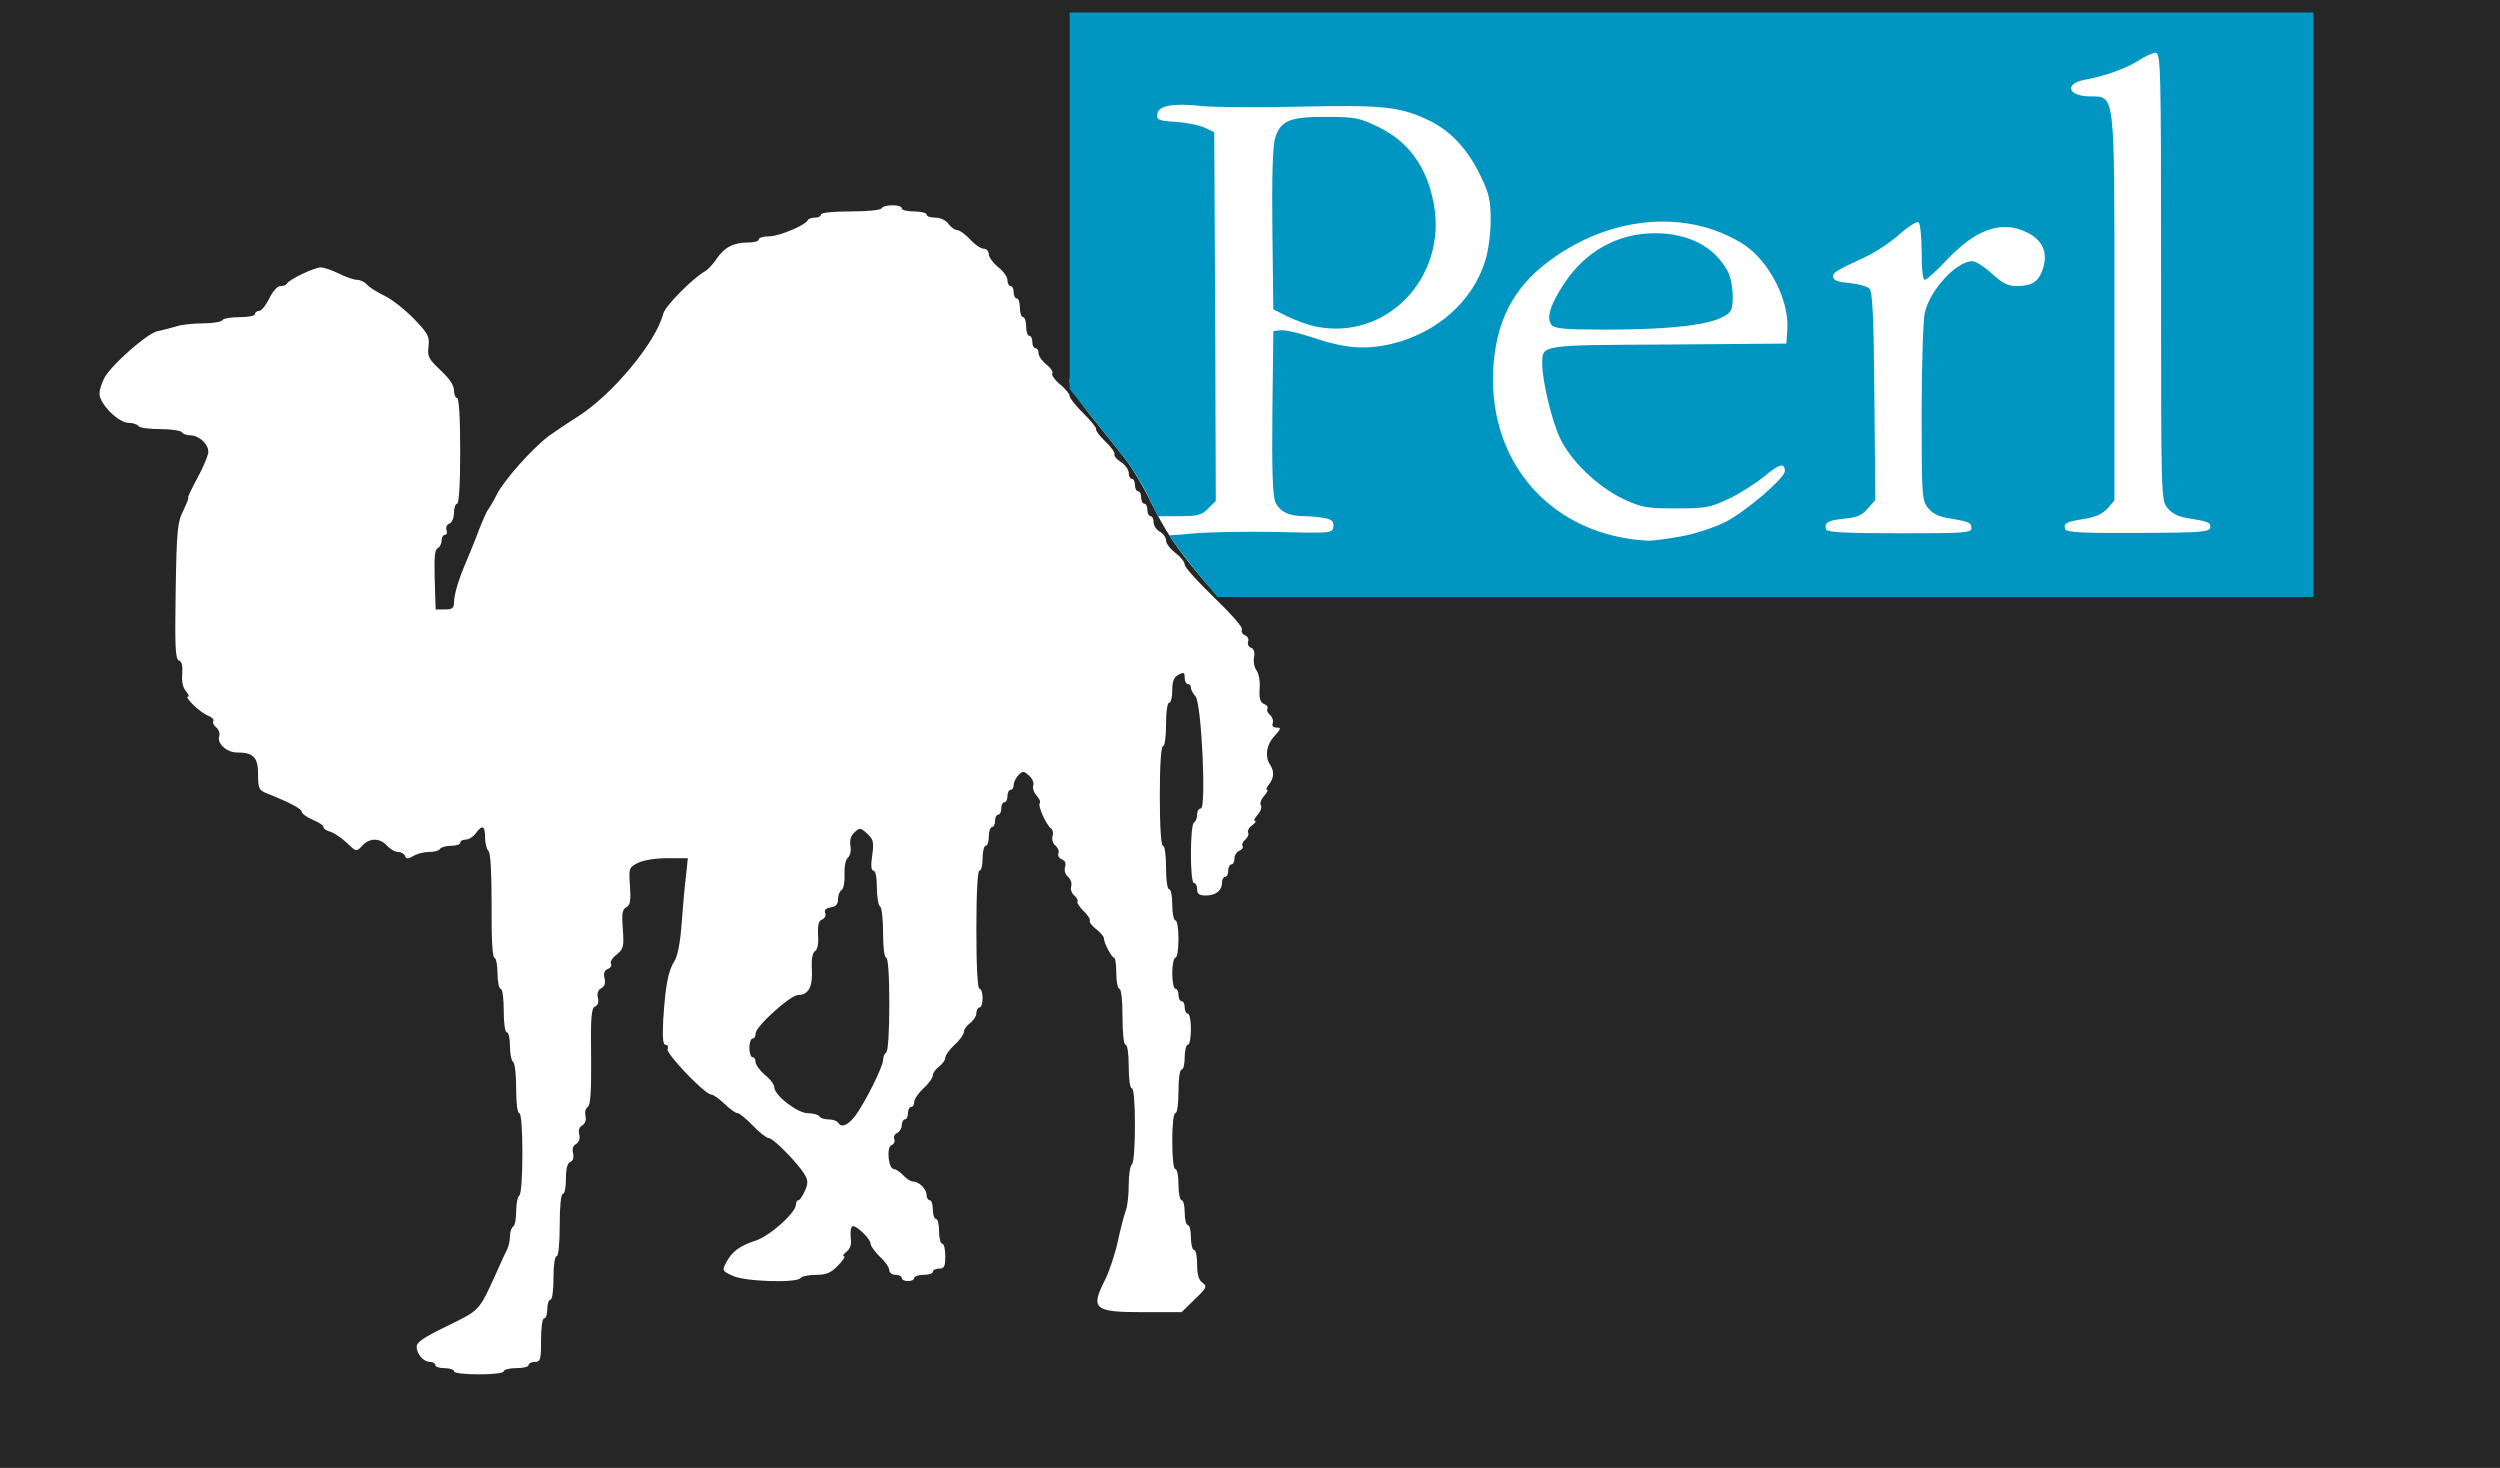 <?xml version="1.0" encoding="utf-8"?>
<!DOCTYPE svg PUBLIC "-//W3C//DTD SVG 1.0//EN" "http://www.w3.org/TR/2001/REC-SVG-20010904/DTD/svg10.dtd">
<svg version="1.0" xmlns="http://www.w3.org/2000/svg" width="402px" height="236px" viewBox="0 0 402 236" preserveAspectRatio="xMidYMid meet">
 <rect x="0" y="0" width="402" height="236" fill="#333333" stroke="none"/>
 <g fill="#262626">
  <path d="M0 118 l0 -118 201 0 201 0 0 118 0 118 -201 0 -201 0 0 -118z m79.50 101 c0 -0.25 0.90 -0.50 2 -0.50 1.10 0 2 -0.20 2 -0.50 0 -0.25 0.45 -0.50 1 -0.50 0.90 0 1 -0.35 1 -3.50 0 -2 0.20 -3.50 0.50 -3.50 0.30 0 0.50 -0.65 0.50 -1.50 0 -0.80 0.25 -1.50 0.50 -1.50 0.30 0 0.50 -1.50 0.50 -3.50 0 -2 0.20 -3.50 0.50 -3.50 0.30 0 0.50 -2 0.50 -5 0 -3 0.20 -5 0.50 -5 0.30 0 0.50 -1.10 0.50 -2.50 0 -1.35 0.25 -2.50 0.50 -2.50 0.30 0 0.50 -0.65 0.50 -1.50 0 -0.80 0.25 -1.50 0.50 -1.50 0.30 0 0.50 -0.65 0.50 -1.50 0 -0.80 0.25 -1.50 0.50 -1.50 0.30 0 0.50 -0.65 0.50 -1.50 0 -0.80 0.25 -1.50 0.50 -1.50 0.30 0 0.50 -3 0.50 -8 0 -5 0.20 -8 0.50 -8 0.30 0 0.50 -0.65 0.50 -1.50 0 -0.80 0.25 -1.50 0.50 -1.50 0.30 0 0.50 -0.65 0.50 -1.50 0 -0.80 0.25 -1.50 0.50 -1.50 0.30 0 0.50 -0.40 0.50 -0.90 0 -0.45 0.45 -1.15 1 -1.50 0.85 -0.50 1 -1.15 1 -4.10 0 -2 0.20 -3.50 0.50 -3.50 0.30 0 0.50 -1.40 0.50 -3.20 0 -3.10 0.05 -3.25 1.60 -4 1.10 -0.55 3 -0.80 6.25 -0.80 l4.70 0 -0.25 4.15 c-0.75 11.55 -1.10 14.20 -1.85 15.40 -1.30 1.95 -2.50 10.45 -1.50 10.45 0.30 0 0.55 0.40 0.55 0.85 0 1 5.90 7.15 6.85 7.15 0.35 0 1.30 0.70 2.15 1.50 0.85 0.85 1.80 1.50 2.10 1.50 0.30 0 1.40 0.90 2.45 2 1.05 1.10 2.20 2 2.55 2 0.75 0 4.80 4.10 5.80 5.85 0.30 0.65 0.60 1.90 0.60 2.80 0 1.70 -1 4.35 -1.60 4.35 -0.25 0 -0.40 0.30 -0.40 0.65 0 1.35 -4.20 5.10 -6.50 5.85 -1.25 0.40 -2.65 1.10 -3.15 1.55 -0.90 0.85 -0.90 0.90 0.05 1.40 1.30 0.70 6.95 0.70 7.35 0.05 0.15 -0.25 1.25 -0.50 2.45 -0.50 1.60 0 2.40 -0.30 3.10 -1.10 1.35 -1.55 2.15 -3.35 2.30 -5.15 0.15 -1.35 0.35 -1.50 2 -1.65 1.45 -0.15 2.15 0.10 3.15 1.10 0.70 0.70 1.25 1.50 1.25 1.85 0 0.30 0.70 1.25 1.50 2.05 0.85 0.75 1.50 1.75 1.50 2.15 0 0.55 0.55 0.75 2 0.75 1.10 0 2 -0.20 2 -0.50 0 -0.25 0.45 -0.50 1 -0.50 0.55 0 1 -0.20 1 -0.50 0 -0.25 -0.20 -0.50 -0.50 -0.50 -0.25 0 -0.50 -0.90 -0.50 -2 0 -1.10 -0.20 -2 -0.50 -2 -0.25 0 -0.50 -0.65 -0.50 -1.50 0 -0.80 -0.20 -1.50 -0.50 -1.50 -0.25 0 -0.50 -0.35 -0.50 -0.80 0 -0.95 -1.20 -2.20 -2.15 -2.20 -0.40 0 -1.10 -0.45 -1.60 -1 -0.50 -0.55 -1.20 -1 -1.50 -1 -1.10 0 -1.45 -5.30 -0.50 -7.30 0.45 -0.95 1 -1.70 1.25 -1.70 0.30 0 0.50 -0.45 0.50 -1 0 -0.55 0.25 -1 0.50 -1 0.30 0 0.50 -0.45 0.50 -1 0 -0.55 0.25 -1 0.50 -1 0.30 0 0.50 -0.35 0.50 -0.80 0 -0.45 0.70 -1.45 1.50 -2.20 0.85 -0.75 1.50 -1.70 1.50 -2.10 0 -0.35 0.45 -1 1 -1.40 0.55 -0.40 1 -1.05 1 -1.40 0 -0.40 0.70 -1.35 1.50 -2.10 0.85 -0.75 1.50 -1.70 1.50 -2.10 0 -0.35 0.45 -1 1 -1.40 0.95 -0.70 1 -1.30 1 -12.60 0 -7.60 0.20 -11.90 0.50 -11.90 0.30 0 0.50 -0.90 0.50 -2 0 -1.10 0.25 -2 0.50 -2 0.30 0 0.50 -0.65 0.50 -1.50 0 -0.80 0.25 -1.50 0.50 -1.50 0.30 0 0.50 -0.45 0.50 -1 0 -0.55 0.25 -1 0.50 -1 0.30 0 0.50 -0.45 0.50 -1 0 -0.55 0.25 -1 0.50 -1 0.30 0 0.50 -0.45 0.50 -1 0 -0.55 0.25 -1 0.50 -1 0.30 0 0.50 -0.35 0.50 -0.80 0 -1.25 1.30 -2.20 3.05 -2.20 1.95 0 3.45 1.20 3.45 2.80 0 0.65 0.20 1.25 0.45 1.40 0.20 0.15 0.55 1.15 0.75 2.20 0.15 1.10 0.65 2.25 1.05 2.60 0.40 0.35 0.75 1.05 0.75 1.55 0 0.50 0.45 1.70 1 2.70 0.55 1 1 2.20 1 2.75 0 0.50 0.25 1.10 0.50 1.25 0.30 0.15 0.50 0.70 0.50 1.20 0 1.15 1.30 3.75 2.25 4.55 0.40 0.35 0.75 0.95 0.75 1.30 0 0.40 0.45 0.95 1 1.30 0.55 0.35 1 0.90 1 1.15 0 0.85 1.20 3.25 1.65 3.25 0.20 0 0.35 1.15 0.35 2.50 0 1.40 0.25 2.50 0.50 2.50 0.30 0 0.50 1.85 0.50 4.50 0 2.65 0.20 4.50 0.50 4.50 0.30 0 0.50 1.50 0.50 3.50 0 2 0.20 3.50 0.50 3.50 0.30 0 0.50 2.80 0.50 7.45 0 4.45 -0.20 7.60 -0.50 7.80 -0.25 0.15 -0.50 1.65 -0.50 3.25 0 1.65 -0.20 3.45 -0.45 4.10 -0.25 0.65 -0.85 2.85 -1.30 4.90 -0.45 2.05 -1.25 4.65 -1.75 5.75 -0.50 1.10 -0.80 2.15 -0.70 2.35 0.15 0.25 2.45 0.40 5.15 0.40 4.80 0 4.85 0 5.95 -1.50 1.15 -1.50 1.55 -5.50 0.60 -5.50 -0.25 0 -0.50 -0.90 -0.50 -2 0 -1.10 -0.20 -2 -0.50 -2 -0.25 0 -0.50 -0.90 -0.50 -2 0 -1.10 -0.20 -2 -0.50 -2 -0.25 0 -0.50 -1.10 -0.50 -2.50 0 -1.35 -0.20 -2.50 -0.50 -2.50 -0.30 0 -0.50 -2.35 -0.50 -6 0 -3.65 0.20 -6 0.50 -6 0.30 0 0.50 -1.50 0.50 -3.50 0 -2 0.20 -3.50 0.50 -3.50 0.30 0 0.50 -0.90 0.50 -2 0 -1.10 0.25 -2 0.50 -2 0.30 0 0.50 -0.45 0.50 -1 0 -0.55 -0.20 -1 -0.50 -1 -0.25 0 -0.50 -0.45 -0.50 -1 0 -0.55 -0.20 -1 -0.50 -1 -0.25 0 -0.50 -0.45 -0.50 -1 0 -0.55 -0.20 -1 -0.50 -1 -0.30 0 -0.50 -1.65 -0.50 -4 0 -2.35 0.20 -4 0.50 -4 0.30 0 0.50 -0.65 0.50 -1.50 0 -0.80 -0.20 -1.50 -0.50 -1.50 -0.25 0 -0.50 -1.10 -0.50 -2.50 0 -1.35 -0.20 -2.50 -0.50 -2.50 -0.30 0 -0.50 -1.50 -0.50 -3.50 0 -2 -0.20 -3.50 -0.50 -3.50 -0.30 0 -0.50 -3.50 -0.50 -9.50 0 -6 0.20 -9.50 0.50 -9.50 0.30 0 0.50 -1.50 0.50 -3.50 0 -2 0.20 -3.50 0.50 -3.50 0.30 0 0.50 -0.90 0.50 -2 0 -2.20 0.90 -3 3.45 -3 1.20 0 1.55 0.20 1.55 1 0 0.55 0.25 1 0.50 1 0.30 0 0.50 0.25 0.50 0.60 0 0.30 0.35 0.95 0.75 1.40 1 1.10 1.80 21 0.85 21 -0.35 0 -0.60 0.45 -0.60 0.95 0 0.55 -0.20 1.15 -0.50 1.30 -0.25 0.15 -0.50 1.75 -0.50 3.55 0 1.80 0.20 3.20 0.50 3.20 0.30 0 0.50 0.35 0.50 0.80 0 0.40 0.25 0.60 0.50 0.45 0.30 -0.15 0.50 -0.75 0.50 -1.30 0 -0.50 0.25 -0.95 0.50 -0.95 0.30 0 0.50 -0.45 0.50 -1 0 -0.55 0.25 -1 0.50 -1 0.30 0 0.50 -0.45 0.50 -1 0 -0.55 0.15 -1 0.40 -1 0.40 0 1.60 -2.45 1.60 -3.35 0 -0.35 0.15 -0.65 0.40 -0.65 0.45 0 1.60 -2.45 1.60 -3.50 0 -0.45 0.25 -1.05 0.60 -1.40 0.40 -0.40 0.55 -1.95 0.45 -4.40 -0.05 -2.10 0.15 -4.05 0.40 -4.40 0.55 -0.65 -0.30 -3.30 -1.05 -3.30 -0.25 0 -0.40 -1.10 -0.40 -2.45 0 -1.40 -0.20 -2.65 -0.50 -2.80 -0.25 -0.15 -0.50 -1.10 -0.50 -2.05 0 -0.95 -0.20 -1.70 -0.50 -1.70 -0.25 0 -0.50 -0.45 -0.50 -1 0 -0.55 -0.20 -1 -0.50 -1 -0.25 0 -0.50 -0.40 -0.50 -0.95 0 -0.55 -1.95 -2.80 -4.50 -5.20 -2.50 -2.35 -4.50 -4.65 -4.50 -5.05 0 -0.45 -0.65 -1.25 -1.50 -1.90 -0.80 -0.60 -1.50 -1.50 -1.50 -2 0 -0.45 -0.45 -1.10 -1 -1.40 -0.55 -0.30 -1 -1 -1 -1.50 0 -0.55 -0.20 -1 -0.50 -1 -0.25 0 -0.50 -0.45 -0.50 -1 0 -0.55 -0.20 -1 -0.50 -1 -0.25 0 -0.50 -0.45 -0.50 -1 0 -0.55 -0.20 -1 -0.50 -1 -0.25 0 -0.50 -0.45 -0.50 -1 0 -0.55 -0.20 -1 -0.50 -1 -0.25 0 -0.50 -0.40 -0.50 -0.95 0 -0.50 -0.55 -1.30 -1.25 -1.75 -0.70 -0.45 -1.25 -1.10 -1.25 -1.45 0 -0.35 -0.65 -1.30 -1.50 -2.10 -0.80 -0.80 -1.50 -1.70 -1.50 -2 0 -0.30 -0.90 -1.45 -2 -2.50 -1.10 -1.05 -2 -2.20 -2 -2.55 0 -0.35 -0.65 -1.20 -1.50 -1.85 -0.80 -0.70 -1.50 -1.65 -1.50 -2.05 0 -0.45 -0.45 -1.05 -1 -1.40 -0.55 -0.35 -1 -1.05 -1 -1.50 0 -0.50 -0.20 -0.90 -0.50 -0.90 -0.25 0 -0.50 -0.45 -0.50 -1 0 -0.55 -0.20 -1 -0.50 -1 -0.25 0 -0.50 -0.65 -0.50 -1.50 0 -0.80 -0.20 -1.50 -0.50 -1.50 -0.25 0 -0.50 -0.65 -0.50 -1.50 0 -0.80 -0.20 -1.50 -0.50 -1.50 -0.25 0 -0.50 -0.45 -0.50 -1 0 -0.55 -0.20 -1 -0.50 -1 -0.25 0 -0.50 -0.40 -0.50 -0.95 0 -0.50 -0.65 -1.45 -1.50 -2.10 -0.80 -0.65 -1.50 -1.60 -1.50 -2.05 0 -0.50 -0.35 -0.90 -0.80 -0.90 -0.45 0 -1.45 -0.65 -2.20 -1.50 -0.75 -0.80 -1.70 -1.50 -2.10 -1.50 -0.35 0 -1 -0.45 -1.40 -1 -0.40 -0.55 -1.30 -1 -2.05 -1 -0.75 0 -1.45 -0.25 -1.55 -0.55 -0.25 -0.70 -13.60 -0.65 -13.80 0.05 -0.10 0.30 -0.60 0.50 -1.10 0.50 -0.50 0 -1 0.15 -1.10 0.40 -0.35 0.80 -4.60 2.60 -6.20 2.60 -0.95 0 -1.70 0.25 -1.70 0.50 0 0.30 -0.80 0.50 -1.75 0.50 -2.30 0 -3.80 0.80 -5 2.60 -0.55 0.85 -1.45 1.80 -2 2.10 -1.90 1.10 -6.30 5.50 -6.60 6.75 -1.15 4.55 -8.15 13 -13.75 16.55 -1.75 1.10 -3.80 2.50 -4.65 3.10 -2.70 2.05 -7.20 7.10 -8.35 9.40 -0.65 1.25 -1.30 2.35 -1.45 2.50 -0.15 0.15 -0.80 1.60 -1.45 3.25 -0.60 1.65 -1.55 3.90 -2 5 -1.20 2.75 -2 5.35 -2 6.65 0 1 -0.25 1.10 -2.95 1.10 l-2.90 0 -0.30 -6.15 c-0.25 -4.70 -0.15 -6.20 0.35 -6.60 0.35 -0.30 0.85 -1.25 1.05 -2.15 0.20 -0.90 0.65 -1.80 1.05 -1.95 0.40 -0.15 0.70 -0.90 0.70 -1.70 0 -0.80 0.25 -1.45 0.50 -1.45 0.30 0 0.50 -2.65 0.50 -7 0 -4.35 -0.20 -7 -0.50 -7 -0.25 0 -0.50 -0.55 -0.50 -1.25 0 -0.80 -0.75 -1.90 -2.30 -3.35 -2 -1.85 -2.25 -2.30 -2.15 -4 0.15 -1.70 -0.10 -2.20 -2.30 -4.45 -1.40 -1.40 -3.40 -2.95 -4.55 -3.45 -1.10 -0.55 -2.35 -1.30 -2.70 -1.75 -0.35 -0.40 -1.05 -0.75 -1.55 -0.75 -0.50 0 -1.65 -0.35 -2.60 -0.80 -1.50 -0.75 -1.80 -0.70 -3.75 0.10 -1.15 0.55 -2.10 1.10 -2.10 1.30 0 0.25 -0.40 0.40 -0.85 0.40 -0.55 0 -1.30 0.80 -1.85 2 -0.55 1.10 -1.25 2 -1.65 2 -0.35 0 -0.65 0.25 -0.65 0.50 0 0.30 -1.10 0.50 -2.45 0.50 -1.40 0 -2.65 0.20 -2.80 0.50 -0.15 0.25 -1.55 0.50 -3.10 0.50 -1.55 0 -3.50 0.20 -4.35 0.50 -0.85 0.25 -2.20 0.60 -2.95 0.75 -1.55 0.30 -7.20 5.20 -8.40 7.25 -0.70 1.20 -0.65 1.35 0.90 2.85 0.95 1 2.10 1.65 2.85 1.65 0.70 0 1.40 0.25 1.55 0.50 0.15 0.30 1.75 0.50 3.50 0.50 1.75 0 3.35 0.25 3.50 0.50 0.15 0.30 0.80 0.50 1.35 0.50 3.20 0 3.90 4.60 1.45 9.45 -3.40 6.70 -3.45 7.10 -3.75 17.15 -0.20 7.75 -0.10 9.35 0.50 9.60 0.45 0.15 0.70 1 0.70 2.30 0 2.70 2.25 6.50 3.80 6.50 0.70 0 2.20 2.70 2.20 4 0 1.20 1.05 2 2.65 2 2.60 0 3.35 0.75 3.35 3.55 0 2.25 0.15 2.50 1.40 3 3.60 1.45 5.60 2.50 5.60 2.95 0 0.30 0.80 0.90 1.75 1.30 0.95 0.40 1.75 0.90 1.75 1.15 0 0.30 0.50 0.65 1.15 0.85 0.60 0.15 1.40 0.55 1.75 0.85 0.35 0.30 1.95 0.45 3.50 0.40 2.35 -0.10 3.05 0.05 3.80 0.90 1.05 1.15 4.95 1.50 5.55 0.55 0.15 -0.25 0.95 -0.50 1.80 -0.50 0.80 0 1.45 -0.20 1.45 -0.50 0 -0.25 0.40 -0.50 0.90 -0.50 0.50 0 1.20 -0.45 1.60 -1 0.50 -0.70 1.30 -1 2.60 -1 1.80 0 1.90 0.05 1.90 1.65 0 0.90 0.25 1.90 0.60 2.25 0.40 0.40 0.60 3 0.50 8.85 0 4.95 0.15 8.25 0.45 8.25 0.25 0 0.45 1.15 0.45 2.50 0 1.40 0.25 2.50 0.50 2.50 0.30 0 0.50 1.50 0.50 3.50 0 2 0.20 3.50 0.50 3.50 0.30 0 0.50 1 0.50 2.20 0 1.25 0.25 2.40 0.50 2.55 0.30 0.15 0.50 2.10 0.50 4.30 0 2.30 0.20 3.95 0.50 3.95 0.30 0 0.50 3 0.50 7.95 0 4.80 -0.20 8.10 -0.50 8.30 -0.25 0.15 -0.50 1.30 -0.50 2.50 0 1.20 -0.20 2.35 -0.50 2.50 -0.25 0.15 -0.50 0.85 -0.50 1.55 0 0.65 -0.20 1.60 -0.45 2.10 -0.25 0.45 -0.95 2 -1.55 3.35 -2.95 6.55 -2.80 6.35 -7.55 8.70 -4.40 2.15 -5.40 3.05 -3.45 3.05 0.55 0 1 0.25 1 0.50 0 0.30 0.70 0.50 1.50 0.50 0.85 0 1.50 0.25 1.50 0.50 0 0.30 1.15 0.50 2.50 0.50 1.40 0 2.50 -0.20 2.50 -0.50z m291 -170 l0 -45.50 -98.50 0 -98.50 0 0 28.75 0 28.80 3.25 4.10 c1.80 2.25 4.25 5.35 5.50 6.90 1.20 1.50 3.15 4.75 4.35 7.25 2.35 4.70 3.80 6.95 8.05 12.05 l2.60 3.15 86.65 0 86.60 0 0 -45.50z"/>
  <path d="M133.25 182 c-0.15 -0.25 -0.85 -0.50 -1.50 -0.50 -0.65 0 -1.35 -0.20 -1.50 -0.50 -0.15 -0.25 -1.05 -0.50 -1.90 -0.50 -1.70 -0.05 -5.35 -2.90 -5.35 -4.20 0 -0.40 -0.65 -1.30 -1.50 -1.95 -0.80 -0.70 -1.50 -1.65 -1.50 -2.05 0 -0.45 -0.20 -0.80 -0.50 -0.80 -0.30 0 -0.50 -1.35 -0.50 -3 0 -1.65 0.20 -3 0.50 -3 0.30 0 0.50 -0.35 0.50 -0.80 0 -1.15 5.50 -6.15 6.75 -6.20 1.70 0 2.25 -1.05 2.25 -4.10 0 -1.60 0.20 -2.90 0.50 -2.90 0.30 0 0.50 -1.10 0.50 -2.50 0 -1.35 0.25 -2.50 0.50 -2.50 0.30 0 0.50 -0.45 0.50 -1 0 -0.65 0.35 -1 1 -1 0.75 0 1 -0.35 1 -1.20 0 -0.70 0.25 -1.40 0.50 -1.55 0.30 -0.15 0.50 -1.30 0.50 -2.50 0 -1.20 0.25 -2.35 0.50 -2.50 0.30 -0.15 0.50 -1.05 0.50 -1.95 0 -2 1.30 -3.30 3.30 -3.30 2.85 0 3.55 1.35 3.95 7.25 0.20 2.90 0.55 5.40 0.80 5.55 0.25 0.15 0.45 2.05 0.45 4.25 0 2.30 0.20 3.95 0.50 3.95 0.30 0 0.50 3.30 0.50 8.95 0 5.45 -0.20 9.10 -0.50 9.30 -0.25 0.15 -0.50 0.70 -0.50 1.20 0 1.05 -2.85 6.75 -4.45 8.95 -1.05 1.35 -1.55 1.60 -3.35 1.60 -1.20 0 -2.30 -0.20 -2.45 -0.50z"/>
 </g>
 <g fill="#ffffff">
  <path d="M73 220.50 c0 -0.25 -0.65 -0.50 -1.50 -0.50 -0.80 0 -1.50 -0.20 -1.50 -0.50 0 -0.25 -0.35 -0.50 -0.80 -0.50 -1.10 0 -2.20 -1.25 -2.20 -2.45 0 -0.75 1.15 -1.50 4.95 -3.35 5.30 -2.60 5.05 -2.30 8.05 -8.95 0.60 -1.35 1.30 -2.90 1.55 -3.35 0.25 -0.50 0.45 -1.45 0.45 -2.10 0 -0.70 0.25 -1.40 0.50 -1.55 0.30 -0.15 0.50 -1.30 0.50 -2.50 0 -1.20 0.25 -2.35 0.50 -2.50 0.30 -0.20 0.50 -3 0.50 -6.80 0 -3.95 -0.20 -6.45 -0.50 -6.45 -0.30 0 -0.50 -1.65 -0.50 -3.95 0 -2.20 -0.20 -4.15 -0.50 -4.30 -0.25 -0.15 -0.50 -1.30 -0.50 -2.55 0 -1.20 -0.20 -2.20 -0.50 -2.20 -0.30 0 -0.50 -1.50 -0.50 -3.50 0 -2 -0.20 -3.50 -0.50 -3.50 -0.25 0 -0.50 -1.10 -0.50 -2.50 0 -1.35 -0.25 -2.50 -0.50 -2.50 -0.30 0 -0.50 -3.05 -0.45 -8.30 0 -5.40 -0.15 -8.50 -0.50 -8.85 -0.30 -0.30 -0.55 -1.30 -0.55 -2.20 0 -1.90 -0.45 -2.10 -1.50 -0.65 -0.40 0.55 -1.10 1 -1.60 1 -0.50 0 -0.90 0.25 -0.90 0.50 0 0.30 -0.65 0.50 -1.45 0.50 -0.85 0 -1.65 0.25 -1.80 0.50 -0.15 0.30 -0.95 0.50 -1.80 0.50 -0.80 0 -1.95 0.30 -2.50 0.65 -0.85 0.50 -1.15 0.50 -1.30 0 -0.15 -0.35 -0.65 -0.65 -1.10 -0.65 -0.50 0 -1.30 -0.45 -1.80 -1 -1.15 -1.30 -2.85 -1.30 -4 0 -0.95 1 -0.95 1 -2.45 -0.45 -0.85 -0.80 -2.05 -1.60 -2.65 -1.80 -0.65 -0.15 -1.15 -0.50 -1.15 -0.80 0 -0.25 -0.80 -0.75 -1.75 -1.15 -0.95 -0.40 -1.75 -1 -1.75 -1.30 0 -0.45 -2 -1.50 -5.65 -2.95 -1.20 -0.50 -1.35 -0.75 -1.35 -3 0 -2.80 -0.75 -3.55 -3.40 -3.55 -1.65 0 -3.25 -1.50 -2.85 -2.60 0.15 -0.40 -0.05 -1.05 -0.45 -1.40 -0.45 -0.35 -0.65 -0.80 -0.50 -1.05 0.15 -0.25 -0.25 -0.65 -0.90 -0.90 -1.20 -0.45 -3.90 -3.05 -3.15 -3.05 0.20 0 0.05 -0.40 -0.35 -0.85 -0.50 -0.55 -0.70 -1.60 -0.60 -2.80 0.10 -1.30 -0.05 -2 -0.55 -2.15 -0.55 -0.25 -0.65 -2.20 -0.50 -11.20 0.15 -9.85 0.30 -11.10 1.25 -12.95 0.55 -1.15 0.90 -2.05 0.75 -2.05 -0.10 0 0.55 -1.40 1.50 -3.15 0.95 -1.75 1.75 -3.65 1.75 -4.20 0 -1.25 -1.50 -2.65 -2.90 -2.65 -0.55 0 -1.20 -0.20 -1.35 -0.50 -0.15 -0.25 -1.75 -0.50 -3.50 -0.50 -1.75 0 -3.35 -0.20 -3.50 -0.50 -0.15 -0.25 -0.85 -0.50 -1.55 -0.50 -1.65 0 -4.70 -3.05 -4.70 -4.70 0 -0.65 0.40 -1.85 0.85 -2.65 1.30 -2.20 6.90 -7.10 8.50 -7.40 0.75 -0.15 2.10 -0.50 2.95 -0.75 0.85 -0.30 2.80 -0.50 4.35 -0.50 1.55 0 2.95 -0.25 3.10 -0.50 0.15 -0.30 1.40 -0.50 2.80 -0.50 1.35 0 2.45 -0.20 2.45 -0.50 0 -0.25 0.30 -0.50 0.65 -0.50 0.40 0 1.10 -0.90 1.65 -2 0.55 -1.15 1.30 -2 1.80 -2 0.45 0 0.90 -0.15 1 -0.35 0.25 -0.65 4.45 -2.65 5.45 -2.65 0.55 0 1.85 0.45 2.95 1 1.10 0.55 2.40 1 2.90 1 0.55 0 1.25 0.35 1.60 0.75 0.35 0.45 1.60 1.20 2.70 1.75 1.15 0.50 3.25 2.15 4.75 3.65 2.40 2.50 2.65 2.95 2.45 4.60 -0.20 1.60 0.05 2 1.95 3.80 1.40 1.30 2.15 2.40 2.15 3.20 0 0.70 0.25 1.25 0.50 1.25 0.30 0 0.50 3.15 0.50 8.50 0 5.35 -0.20 8.50 -0.50 8.50 -0.25 0 -0.50 0.65 -0.50 1.45 0 0.80 -0.30 1.55 -0.75 1.75 -0.40 0.15 -0.60 0.60 -0.45 1.05 0.15 0.40 0.05 0.75 -0.25 0.75 -0.30 0 -0.55 0.45 -0.55 0.95 0 0.50 -0.30 1.05 -0.60 1.20 -0.50 0.15 -0.60 1.50 -0.50 5.05 l0.15 4.80 1.50 0 c1.15 0 1.45 -0.20 1.45 -1.10 0 -1.30 0.80 -3.90 2 -6.65 0.45 -1.10 1.40 -3.35 2 -5 0.65 -1.65 1.30 -3.10 1.45 -3.25 0.15 -0.15 0.80 -1.25 1.45 -2.50 1.15 -2.30 5.65 -7.35 8.35 -9.40 0.85 -0.60 2.90 -2 4.65 -3.10 5.60 -3.55 12.60 -12 13.75 -16.55 0.30 -1.25 4.70 -5.65 6.60 -6.75 0.55 -0.30 1.45 -1.25 2 -2.10 1.20 -1.80 2.70 -2.60 5 -2.60 0.95 0 1.75 -0.20 1.75 -0.50 0 -0.25 0.75 -0.50 1.70 -0.50 1.60 0 5.85 -1.80 6.20 -2.60 0.10 -0.25 0.60 -0.40 1.15 -0.40 0.50 0 0.95 -0.20 0.95 -0.50 0 -0.30 1.90 -0.50 4.70 -0.50 2.65 0 4.90 -0.20 5.05 -0.50 0.40 -0.65 3.25 -0.65 3.25 0 0 0.30 0.90 0.50 2 0.50 1.10 0 2 0.25 2 0.50 0 0.30 0.65 0.50 1.40 0.50 0.80 0 1.70 0.40 2.10 1 0.40 0.55 1.05 1 1.40 1 0.40 0 1.35 0.70 2.10 1.50 0.75 0.85 1.75 1.50 2.20 1.50 0.45 0 0.80 0.40 0.80 0.90 0 0.45 0.70 1.40 1.50 2.05 0.85 0.65 1.50 1.60 1.50 2.10 0 0.55 0.25 0.95 0.50 0.95 0.30 0 0.50 0.45 0.50 1 0 0.55 0.25 1 0.50 1 0.30 0 0.50 0.70 0.50 1.50 0 0.85 0.25 1.50 0.50 1.50 0.30 0 0.50 0.70 0.50 1.50 0 0.85 0.25 1.50 0.50 1.50 0.30 0 0.50 0.45 0.50 1 0 0.55 0.25 1 0.50 1 0.30 0 0.50 0.35 0.50 0.80 0 0.45 0.55 1.25 1.25 1.80 0.70 0.55 1.15 1.20 0.95 1.45 -0.15 0.25 0.40 1.05 1.25 1.75 0.85 0.70 1.55 1.55 1.55 1.90 0 0.30 1 1.60 2.25 2.80 1.20 1.20 2.10 2.30 2 2.50 -0.10 0.20 0.55 1.10 1.50 2 0.95 0.90 1.60 1.85 1.45 2.05 -0.10 0.25 0.35 0.80 1.05 1.25 0.70 0.45 1.25 1.25 1.25 1.75 0 0.55 0.25 0.95 0.50 0.95 0.30 0 0.50 0.45 0.50 1 0 0.55 0.25 1 0.50 1 0.30 0 0.50 0.45 0.50 1 0 0.55 0.25 1 0.50 1 0.30 0 0.50 0.45 0.50 1 0 0.55 0.25 1 0.50 1 0.30 0 0.50 0.45 0.50 1 0 0.50 0.45 1.20 1 1.50 0.55 0.30 1 0.95 1 1.40 0 0.50 0.70 1.40 1.50 2 0.85 0.65 1.50 1.45 1.50 1.90 0 0.40 2.10 2.75 4.70 5.25 2.70 2.60 4.65 4.80 4.50 5.15 -0.15 0.40 0.10 0.80 0.50 0.95 0.45 0.20 0.65 0.65 0.50 1 -0.15 0.40 0.05 0.85 0.45 1 0.50 0.20 0.65 0.70 0.50 1.55 -0.15 0.70 0.05 1.65 0.40 2.10 0.35 0.45 0.60 1.70 0.50 2.95 -0.10 1.60 0.10 2.20 0.70 2.45 0.45 0.15 0.70 0.50 0.55 0.75 -0.15 0.25 0.05 0.70 0.45 1.05 0.35 0.30 0.55 0.90 0.40 1.30 -0.15 0.45 0.05 0.70 0.65 0.70 0.75 0 0.70 0.20 -0.40 1.40 -1.25 1.35 -1.55 3.25 -0.65 4.60 0.70 1.10 0.60 2.10 -0.20 3.15 -0.40 0.45 -0.50 0.85 -0.30 0.85 0.20 0 0 0.45 -0.45 0.95 -0.50 0.55 -0.75 1.25 -0.55 1.55 0.20 0.30 -0.05 1 -0.55 1.55 -0.45 0.50 -0.65 0.95 -0.40 0.95 0.25 0 0.05 0.35 -0.50 0.75 -0.50 0.35 -0.75 0.90 -0.60 1.15 0.15 0.25 -0.05 0.75 -0.45 1.10 -0.40 0.35 -0.60 0.80 -0.45 1.05 0.15 0.25 -0.10 0.60 -0.50 0.75 -0.45 0.15 -0.80 0.75 -0.80 1.25 0 0.50 -0.20 0.95 -0.50 0.95 -0.25 0 -0.50 0.45 -0.50 1 0 0.55 -0.20 1 -0.50 1 -0.25 0 -0.50 0.40 -0.50 0.90 0 1.30 -1 2.10 -2.60 2.10 -1.05 0 -1.40 -0.25 -1.40 -1 0 -0.55 -0.20 -1 -0.50 -1 -0.30 0 -0.50 -1.90 -0.50 -4.70 0 -2.65 0.20 -4.90 0.50 -5.05 0.30 -0.15 0.50 -0.75 0.50 -1.30 0 -0.50 0.25 -0.95 0.60 -0.95 0.90 0 0.10 -16.95 -0.85 -18 -0.40 -0.45 -0.75 -1.10 -0.75 -1.40 0 -0.35 -0.20 -0.60 -0.50 -0.60 -0.25 0 -0.50 -0.45 -0.50 -1 0 -0.90 -0.15 -0.95 -1 -0.50 -0.75 0.40 -1 1.05 -1 2.50 0 1.10 -0.20 2 -0.50 2 -0.30 0 -0.50 1.50 -0.50 3.50 0 2 -0.20 3.50 -0.50 3.50 -0.30 0 -0.50 3 -0.50 8 0 5 0.20 8 0.50 8 0.30 0 0.50 1.50 0.50 3.50 0 2 0.20 3.50 0.50 3.50 0.30 0 0.50 1.15 0.50 2.50 0 1.40 0.25 2.50 0.50 2.50 0.30 0 0.50 1.35 0.50 3 0 1.65 -0.20 3 -0.50 3 -0.25 0 -0.50 1.15 -0.50 2.50 0 1.40 0.25 2.50 0.50 2.50 0.30 0 0.50 0.45 0.50 1 0 0.55 0.25 1 0.50 1 0.30 0 0.50 0.45 0.50 1 0 0.55 0.25 1 0.50 1 0.30 0 0.50 1.15 0.50 2.50 0 1.40 -0.20 2.50 -0.50 2.50 -0.25 0 -0.50 0.90 -0.50 2 0 1.10 -0.20 2 -0.50 2 -0.30 0 -0.50 1.50 -0.50 3.50 0 2 -0.20 3.50 -0.50 3.50 -0.30 0 -0.50 1.85 -0.50 4.50 0 2.65 0.20 4.50 0.50 4.50 0.30 0 0.50 1.15 0.50 2.50 0 1.40 0.25 2.50 0.50 2.50 0.30 0 0.50 0.90 0.50 2 0 1.10 0.25 2 0.50 2 0.30 0 0.50 0.90 0.50 2 0 1.10 0.25 2 0.50 2 0.30 0 0.50 1.05 0.50 2.30 0 1.65 0.25 2.55 0.85 2.95 0.80 0.60 0.70 0.85 -1.25 2.70 l-2.10 2.05 -6.15 0 c-7.95 0 -8.55 -0.50 -6.15 -5.20 0.65 -1.30 1.60 -4.10 2.05 -6.20 0.45 -2.10 1.05 -4.35 1.30 -5 0.25 -0.65 0.45 -2.45 0.45 -4.10 0 -1.60 0.25 -3.10 0.50 -3.25 0.30 -0.20 0.50 -2.85 0.50 -6.30 0 -3.65 -0.20 -5.95 -0.50 -5.95 -0.30 0 -0.50 -1.50 -0.50 -3.50 0 -2 -0.20 -3.50 -0.50 -3.50 -0.30 0 -0.50 -1.85 -0.50 -4.50 0 -2.65 -0.20 -4.50 -0.50 -4.50 -0.25 0 -0.50 -1.10 -0.50 -2.50 0 -1.35 -0.15 -2.50 -0.35 -2.50 -0.40 0 -1.65 -2.40 -1.65 -3.15 0 -0.25 -0.55 -0.90 -1.25 -1.45 -0.70 -0.55 -1.15 -1.15 -1 -1.35 0.10 -0.25 -0.35 -0.90 -1 -1.55 -0.65 -0.65 -1.10 -1.30 -1 -1.50 0.15 -0.20 -0.10 -0.65 -0.50 -1 -0.45 -0.35 -0.65 -1.05 -0.50 -1.50 0.15 -0.45 -0.10 -1.15 -0.50 -1.50 -0.45 -0.35 -0.65 -1.05 -0.50 -1.55 0.20 -0.60 0.05 -1.05 -0.50 -1.25 -0.45 -0.20 -0.70 -0.60 -0.55 -1 0.15 -0.35 -0.10 -0.90 -0.50 -1.25 -0.40 -0.30 -0.60 -1 -0.45 -1.50 0.15 -0.45 0.05 -1 -0.20 -1.20 -0.75 -0.45 -2.25 -3.75 -1.85 -4.10 0.15 -0.20 -0.05 -0.70 -0.50 -1.20 -0.45 -0.50 -0.70 -1.25 -0.55 -1.65 0.15 -0.40 -0.15 -1.10 -0.65 -1.55 -0.85 -0.80 -1.05 -0.80 -1.75 -0.10 -0.40 0.45 -0.75 1.15 -0.75 1.55 0 0.45 -0.20 0.80 -0.50 0.80 -0.25 0 -0.50 0.45 -0.50 1 0 0.55 -0.20 1 -0.50 1 -0.25 0 -0.50 0.45 -0.50 1 0 0.55 -0.20 1 -0.50 1 -0.25 0 -0.50 0.45 -0.50 1 0 0.55 -0.20 1 -0.50 1 -0.25 0 -0.50 0.70 -0.50 1.50 0 0.85 -0.20 1.50 -0.50 1.50 -0.25 0 -0.50 0.90 -0.50 2 0 1.10 -0.20 2 -0.50 2 -0.30 0 -0.50 3.50 -0.50 9.50 0 6 0.20 9.50 0.50 9.50 0.30 0 0.50 0.70 0.50 1.50 0 0.85 -0.20 1.50 -0.50 1.50 -0.25 0 -0.50 0.40 -0.50 0.90 0 0.50 -0.45 1.20 -1 1.60 -0.55 0.40 -1 1.05 -1 1.40 0 0.40 -0.65 1.35 -1.50 2.10 -0.80 0.75 -1.50 1.70 -1.50 2.10 0 0.35 -0.45 1 -1 1.40 -0.55 0.40 -1 1.05 -1 1.40 0 0.40 -0.65 1.35 -1.50 2.10 -0.80 0.75 -1.50 1.75 -1.50 2.20 0 0.45 -0.20 0.80 -0.50 0.80 -0.25 0 -0.50 0.45 -0.50 1 0 0.55 -0.20 1 -0.50 1 -0.25 0 -0.50 0.45 -0.50 0.95 0 0.50 -0.35 1.05 -0.75 1.25 -0.40 0.15 -0.60 0.60 -0.45 0.95 0.15 0.40 -0.05 0.85 -0.45 1 -0.85 0.30 -0.50 3.85 0.40 3.85 0.30 0 1 0.45 1.50 1 0.50 0.55 1.20 1 1.60 1 0.95 0 2.15 1.25 2.15 2.20 0 0.45 0.25 0.80 0.50 0.80 0.30 0 0.50 0.70 0.50 1.50 0 0.85 0.25 1.50 0.50 1.50 0.30 0 0.50 0.90 0.50 2 0 1.10 0.25 2 0.50 2 0.30 0 0.50 0.90 0.50 2 0 1.65 -0.15 2 -1 2 -0.55 0 -1 0.25 -1 0.50 0 0.30 -0.65 0.50 -1.50 0.50 -0.80 0 -1.50 0.25 -1.50 0.50 0 0.30 -0.45 0.50 -1 0.50 -0.55 0 -1 -0.20 -1 -0.50 0 -0.25 -0.45 -0.50 -1 -0.50 -0.55 0 -1 -0.35 -1 -0.75 0 -0.40 -0.65 -1.40 -1.50 -2.15 -0.80 -0.80 -1.50 -1.75 -1.50 -2.05 0 -0.85 -2.40 -3.15 -2.95 -2.85 -0.25 0.15 -0.35 1 -0.25 1.85 0.15 1.10 -0.10 1.80 -0.70 2.25 -0.45 0.35 -0.65 0.70 -0.40 0.70 0.30 0 -0.15 0.70 -0.95 1.50 -1.15 1.20 -1.85 1.50 -3.55 1.50 -1.20 0 -2.30 0.25 -2.45 0.50 -0.55 0.85 -9 0.60 -10.95 -0.35 -1.65 -0.75 -1.70 -0.85 -1.05 -2.10 0.95 -1.80 2.15 -2.70 4.75 -3.55 2.30 -0.75 6.50 -4.50 6.50 -5.85 0 -0.35 0.15 -0.65 0.40 -0.65 0.20 0 0.65 -0.65 1 -1.45 0.55 -1.20 0.55 -1.70 0 -2.65 -1 -1.75 -5.05 -5.90 -5.80 -5.90 -0.35 0 -1.50 -0.90 -2.55 -2 -1.05 -1.10 -2.15 -2 -2.45 -2 -0.30 0 -1.25 -0.65 -2.10 -1.50 -0.85 -0.80 -1.80 -1.50 -2.15 -1.50 -1 0 -7.30 -6.60 -7 -7.30 0.15 -0.40 0 -0.70 -0.35 -0.70 -0.40 0 -0.50 -1.15 -0.35 -4.10 0.35 -5.40 0.80 -7.85 1.80 -9.35 0.50 -0.80 0.95 -3 1.15 -6 0.20 -2.65 0.50 -6.10 0.70 -7.65 l0.30 -2.90 -3.25 0 c-1.85 0 -3.85 0.30 -4.75 0.75 -1.50 0.75 -1.50 0.85 -1.30 3.75 0.15 2.35 0.05 3.05 -0.60 3.40 -0.65 0.35 -0.75 1.05 -0.55 3.55 0.20 2.80 0.10 3.15 -1 4.05 -0.70 0.55 -1.10 1.20 -0.90 1.50 0.15 0.25 -0.05 0.65 -0.50 0.80 -0.55 0.25 -0.75 0.70 -0.55 1.50 0.20 0.75 0.05 1.30 -0.50 1.60 -0.55 0.30 -0.75 0.85 -0.55 1.55 0.15 0.70 0 1.20 -0.45 1.40 -0.60 0.20 -0.75 1.65 -0.65 8.05 0.05 5.65 -0.10 7.85 -0.55 8.10 -0.35 0.25 -0.50 0.85 -0.35 1.45 0.15 0.65 -0.05 1.20 -0.50 1.50 -0.50 0.25 -0.70 0.80 -0.50 1.50 0.15 0.65 -0.05 1.20 -0.50 1.50 -0.50 0.25 -0.70 0.80 -0.50 1.50 0.15 0.70 0 1.20 -0.45 1.40 -0.45 0.15 -0.70 1.05 -0.70 2.70 0 1.35 -0.20 2.45 -0.50 2.45 -0.30 0 -0.50 2 -0.50 5 0 3 -0.20 5 -0.50 5 -0.30 0 -0.50 1.50 -0.50 3.50 0 2 -0.20 3.50 -0.50 3.50 -0.25 0 -0.50 0.70 -0.50 1.50 0 0.85 -0.20 1.50 -0.50 1.50 -0.30 0 -0.50 1.50 -0.50 3.50 0 3.15 -0.10 3.50 -1 3.50 -0.55 0 -1 0.25 -1 0.50 0 0.30 -0.90 0.50 -2 0.50 -1.10 0 -2 0.25 -2 0.50 0 0.30 -1.65 0.50 -4 0.50 -2.35 0 -4 -0.20 -4 -0.50z m64.55 -41.10 c1.60 -2.20 4.45 -7.90 4.45 -8.95 0 -0.50 0.25 -1.05 0.50 -1.20 0.30 -0.20 0.50 -3.35 0.50 -7.80 0 -4.65 -0.20 -7.45 -0.50 -7.45 -0.30 0 -0.50 -1.65 -0.50 -3.95 0 -2.20 -0.20 -4.15 -0.50 -4.30 -0.25 -0.15 -0.50 -1.55 -0.50 -3.05 0 -1.60 -0.20 -2.70 -0.55 -2.70 -0.35 0 -0.45 -0.80 -0.20 -2.45 0.30 -2.15 0.20 -2.55 -0.80 -3.50 -1.05 -0.95 -1.20 -1 -2.05 -0.20 -0.60 0.55 -0.80 1.25 -0.65 2.15 0.15 0.80 -0.05 1.60 -0.40 1.90 -0.40 0.35 -0.60 1.45 -0.55 2.70 0.05 1.20 -0.15 2.30 -0.45 2.50 -0.35 0.20 -0.60 0.90 -0.60 1.50 0 0.80 -0.35 1.20 -1.15 1.30 -0.80 0.15 -1.10 0.40 -0.90 0.90 0.15 0.40 -0.05 0.85 -0.50 1.05 -0.55 0.20 -0.75 0.85 -0.65 2.50 0.10 1.40 -0.10 2.35 -0.50 2.60 -0.40 0.25 -0.60 1.30 -0.50 2.95 0.15 2.80 -0.55 4.10 -2.25 4.10 -1.25 0.05 -6.80 5.05 -6.80 6.20 0 0.45 -0.20 0.80 -0.50 0.80 -0.25 0 -0.50 0.70 -0.50 1.50 0 0.85 0.25 1.50 0.50 1.50 0.30 0 0.50 0.35 0.50 0.80 0 0.40 0.70 1.35 1.50 2.05 0.85 0.65 1.50 1.55 1.50 1.95 0 1.30 3.65 4.15 5.35 4.20 0.85 0 1.75 0.25 1.90 0.50 0.15 0.30 0.85 0.50 1.50 0.50 0.65 0 1.35 0.25 1.50 0.50 0.55 0.90 1.55 0.50 2.80 -1.10z"/>
  <path d="M193.15 92.85 c-4.25 -5.10 -5.70 -7.35 -8.05 -12.05 -1.20 -2.50 -3.15 -5.75 -4.35 -7.25 -1.25 -1.55 -3.70 -4.65 -5.50 -6.90 -1.80 -2.25 -3.25 -4.60 -3.25 -5.20 0 -0.90 0.10 -0.95 0.75 -0.45 0.40 0.35 0.75 0.90 0.75 1.20 0 0.35 1 1.60 2.25 2.80 1.25 1.20 2.25 2.45 2.25 2.75 0 0.30 0.70 1.20 1.50 2 0.85 0.80 1.50 1.70 1.50 2.10 0 0.35 0.45 0.85 1 1.15 0.55 0.30 1 1 1 1.50 0 0.55 0.25 1 0.50 1 0.30 0 0.50 0.45 0.50 1 0 0.55 0.25 1 0.50 1 0.30 0 0.50 0.45 0.50 1 0 0.55 0.25 1 0.50 1 0.30 0 0.50 0.45 0.50 1 0 0.90 0.35 1 2.75 1 2.30 0 3 -0.20 4.05 -1.25 l1.20 -1.20 -0.10 -28.15 -0.15 -28.15 -1.50 -0.70 c-0.80 -0.40 -2.90 -0.85 -4.65 -0.95 l-3.15 -0.20 0.15 -2.60 0.15 -2.55 2.45 -0.40 c1.30 -0.20 4.35 -0.20 6.75 0.05 2.35 0.30 9.75 0.35 16.40 0.25 13.45 -0.30 16.55 0.05 21.15 2.35 3.50 1.75 6.15 4.65 8.20 8.95 1.45 3.05 1.55 3.70 1.55 8.55 -0.05 9.30 -2.70 14.40 -9.95 18.95 -5.10 3.20 -14.45 3.90 -21 1.60 -1.65 -0.60 -3.25 -1.05 -3.65 -1.05 -0.50 0 -0.65 2.20 -0.65 11.50 0 14.30 0.25 14.95 5.30 15 0.85 0 2.30 0.15 3.15 0.30 1.55 0.35 1.60 0.40 1.45 2.90 l-0.15 2.55 -9.65 -0.20 c-10.70 -0.15 -15.55 0.20 -14.65 1.10 0.30 0.30 0.55 0.85 0.55 1.25 0 0.40 1.40 2.05 3.15 3.65 2.80 2.60 2.95 2.90 1.85 2.90 -0.95 0.05 -1.90 -0.75 -3.85 -3.10z m28.15 -43.60 c6 -3.50 9.20 -11.35 7.20 -17.55 -2.30 -7.05 -7.95 -11.25 -15.25 -11.35 -4.35 -0.10 -5.95 0.75 -6.75 3.50 -0.35 1.20 -0.50 6.05 -0.40 13.15 l0.15 11.25 2.30 1.15 c4.60 2.25 8.70 2.20 12.75 -0.15z"/>
  <path d="M259.75 88 c-10.05 -1.50 -17.85 -8.80 -20.50 -19 -1.30 -5 -0.85 -14.70 0.85 -18.90 4.25 -10.35 15.95 -16.75 29.40 -15.95 2.60 0.15 5.90 0.65 7.25 1.15 8.15 2.80 12.50 9.15 12.15 17.70 l-0.15 3.75 -19.10 0.15 c-22.25 0.15 -20.55 -0.35 -19.35 5.65 1.05 5.05 2.80 8.55 6.10 11.80 3.95 4 8.15 5.85 13.10 5.85 3.20 0 4.30 -0.25 7.05 -1.55 1.75 -0.80 4.35 -2.45 5.70 -3.60 2.05 -1.70 2.80 -2.05 4.25 -1.95 1.70 0.15 1.75 0.20 1.90 2.45 0.15 2.30 0.10 2.35 -3.20 5.40 -1.85 1.70 -4.75 3.75 -6.40 4.55 -5.15 2.55 -12.45 3.50 -19.05 2.50z m9.15 -37 c8.65 -0.90 10.20 -3.20 5.55 -8.25 -5.95 -6.45 -16.75 -3.80 -22.20 5.45 -0.70 1.25 -1.20 2.50 -1 2.80 0.40 0.65 11.40 0.65 17.65 0z"/>
  <path d="M292.15 86.70 c-0.10 -0.30 -0.15 -1.45 -0.05 -2.50 l0.15 -1.95 2.75 -0.35 c2.10 -0.25 3 -0.65 3.90 -1.65 l1.15 -1.35 -0.15 -15.20 c-0.10 -11.45 -0.30 -15.30 -0.80 -15.80 -0.35 -0.35 -1.80 -0.75 -3.25 -0.90 l-2.60 -0.25 0 -2.25 c0 -2.40 -0.30 -2.15 5.25 -4.70 1.50 -0.70 3.95 -2.30 5.35 -3.55 2.30 -2 2.90 -2.30 4.50 -2.15 l1.90 0.15 0.15 3.40 0.15 3.45 2.50 -2.35 c3.15 -2.95 5.10 -3.75 9.30 -3.75 3.90 0 6.55 1.05 7.50 3 1.30 2.60 0.50 8 -1.35 9 -0.50 0.30 -2.40 0.50 -4.20 0.50 -3.10 0 -3.40 -0.10 -5.30 -1.85 l-2.05 -1.80 -1.35 1 c-1.95 1.45 -4.10 4.65 -4.60 6.95 -0.25 1.05 -0.50 7.60 -0.50 14.50 0 11.90 0.05 12.65 1 13.85 0.65 0.85 1.75 1.40 2.90 1.60 4.30 0.70 4.10 0.55 4.10 3.20 l0 2.45 -13.05 -0.05 c-9.70 -0.05 -13.10 -0.20 -13.30 -0.65z"/>
  <path d="M330.75 87.05 c-0.15 -0.10 -0.25 -1.20 -0.25 -2.35 0 -2.35 -0.15 -2.25 4.10 -2.95 1.15 -0.20 2.25 -0.75 2.90 -1.60 1 -1.25 1 -1.85 1 -30.75 0 -33.45 0.15 -32.35 -4 -32.40 -2.60 0 -3.10 -0.55 -2.90 -3 0.15 -2.05 0.25 -2.20 1.90 -2.60 4.10 -0.95 7.35 -2.10 9 -3.20 1.20 -0.85 2.45 -1.20 4.10 -1.20 l2.40 0 0 35.95 c0 35.40 0 35.95 1 37.20 0.65 0.85 1.75 1.40 2.90 1.60 4.35 0.70 4.15 0.55 4 3.15 l-0.15 2.35 -12.90 0.05 c-7.05 0 -13 -0.10 -13.10 -0.25z"/>
 </g>
 <g fill="#0096c1">
  <path d="M192.95 92.60 c-1.50 -1.85 -3.25 -4.05 -3.85 -4.95 l-1.10 -1.55 4.30 -0.35 c2.40 -0.20 8.30 -0.30 13.15 -0.20 8.65 0.20 8.80 0.20 8.95 -0.85 0.10 -0.85 -0.20 -1.15 -1.45 -1.40 -0.85 -0.15 -2.30 -0.30 -3.25 -0.30 -2.45 0 -4 -0.75 -4.65 -2.35 -0.40 -0.95 -0.55 -5.30 -0.45 -14.40 l0.15 -13 1.25 -0.15 c0.70 -0.05 2.95 0.45 5 1.15 5.15 1.75 8.50 2.05 12.75 1.05 7.30 -1.75 13.10 -6.85 15.10 -13.45 0.45 -1.40 0.85 -4.30 0.85 -6.35 0 -3.20 -0.20 -4.25 -1.55 -7.05 -2 -4.25 -4.65 -7.20 -8.10 -8.95 -4.75 -2.35 -7.50 -2.65 -21.05 -2.35 -6.75 0.15 -13.80 0.10 -15.70 -0.10 -4.65 -0.50 -7 -0.10 -7.20 1.25 -0.15 1 0.15 1.10 3 1.30 1.75 0.10 3.85 0.55 4.65 0.95 l1.50 0.70 0.15 29.65 0.10 29.65 -1.20 1.20 c-1.10 1.10 -1.70 1.25 -4.65 1.25 l-3.45 0 -1.65 -3.35 c-0.90 -1.90 -2.65 -4.65 -3.85 -6.15 -1.20 -1.50 -3.65 -4.60 -5.45 -6.85 l-3.25 -4.10 0 -30.30 0 -30.25 100 0 100 0 0 47 0 47 -88.10 0 -88.15 0 -2.80 -3.40z m77.40 -6.35 c2.15 -0.40 5.25 -1.40 6.95 -2.25 3.20 -1.55 9.70 -7.10 9.70 -8.25 0 -1.40 -0.90 -1.15 -3.30 0.85 -1.35 1.10 -3.90 2.75 -5.70 3.60 -3 1.40 -3.65 1.55 -8.50 1.55 -4.85 0 -5.50 -0.15 -8.55 -1.55 -4.05 -1.95 -8.35 -6.05 -10.10 -9.75 -1.30 -2.70 -2.85 -9.15 -2.85 -11.85 0 -3.20 -0.65 -3.10 20.25 -3.20 l19 -0.15 0.15 -2.20 c0.35 -4.75 -2.95 -11.15 -7.10 -13.80 -9.05 -5.70 -21.45 -4.60 -31.30 2.80 -5.75 4.30 -8.50 9.75 -8.90 17.45 -0.70 15.30 9.70 26.70 25 27.45 0.70 0 3.10 -0.30 5.25 -0.70z m46.65 -1.35 c0 -0.90 -0.45 -1.05 -4.10 -1.65 -1.15 -0.20 -2.25 -0.75 -2.90 -1.60 -0.95 -1.20 -1 -1.95 -1 -15.35 0 -7.70 0.25 -14.95 0.50 -16 0.85 -3.70 5.10 -8.30 7.65 -8.30 0.55 0 1.95 0.90 3.15 2 1.70 1.55 2.55 2 3.95 2 2.55 0 3.65 -0.75 4.30 -2.95 0.75 -2.50 -0.15 -4.45 -2.55 -5.65 -4.05 -2.05 -8.25 -0.60 -12.95 4.40 -1.65 1.75 -3.25 3.20 -3.55 3.20 -0.30 0 -0.50 -1.70 -0.50 -4.45 0 -2.50 -0.25 -4.65 -0.50 -4.80 -0.30 -0.20 -1.70 0.70 -3.15 2 -1.40 1.25 -3.85 2.85 -5.35 3.55 -4.85 2.25 -5.25 2.50 -5.25 3.20 0 0.55 0.75 0.85 2.60 1 1.45 0.15 2.90 0.55 3.25 0.90 0.50 0.50 0.70 4.65 0.80 17.30 l0.15 16.70 -1.20 1.35 c-0.90 1.10 -1.70 1.45 -3.75 1.65 -2.65 0.25 -3.35 0.65 -2.95 1.75 0.15 0.45 3.25 0.60 11.80 0.60 10.60 0 11.55 -0.05 11.55 -0.85z m38.40 -0.05 c0.15 -0.85 -0.25 -1 -4 -1.60 -1.15 -0.20 -2.25 -0.75 -2.90 -1.60 -1 -1.25 -1 -1.80 -1 -37.20 0 -34.05 -0.05 -35.95 -0.90 -35.95 -0.45 0 -1.65 0.55 -2.60 1.15 -1.85 1.25 -5.50 2.60 -8.65 3.15 -3.45 0.60 -2.90 2.65 0.65 2.70 4.15 0.05 4 -1.25 4 33.95 l0 31 -1.10 1.30 c-0.85 0.90 -1.90 1.40 -3.80 1.70 -2.90 0.45 -3.35 0.70 -3 1.65 0.20 0.50 2.80 0.65 11.70 0.60 10.10 -0.05 11.45 -0.15 11.60 -0.85z"/>
  <path d="M249.50 52.25 c-0.90 -1.05 -0.20 -3.35 2.05 -6.70 3.45 -5.20 8.55 -8 14.50 -8.05 5.50 0 9.70 2.20 11.80 6.20 0.80 1.50 1.05 5.25 0.45 6.25 -1.30 2.05 -7.85 3.05 -20.35 3.05 -6.25 0 -7.95 -0.15 -8.45 -0.75z"/>
  <path d="M211.55 52.50 c-1.25 -0.25 -3.25 -1 -4.50 -1.60 l-2.30 -1.15 -0.15 -12.75 c-0.10 -8.15 0.05 -13.40 0.40 -14.65 0.85 -2.95 2.35 -3.60 8.30 -3.55 4.70 0 5.35 0.15 8.40 1.65 4.85 2.35 7.75 6.45 8.85 12.30 2.20 11.90 -7.65 22.10 -19 19.75z"/>
 </g>
</svg>